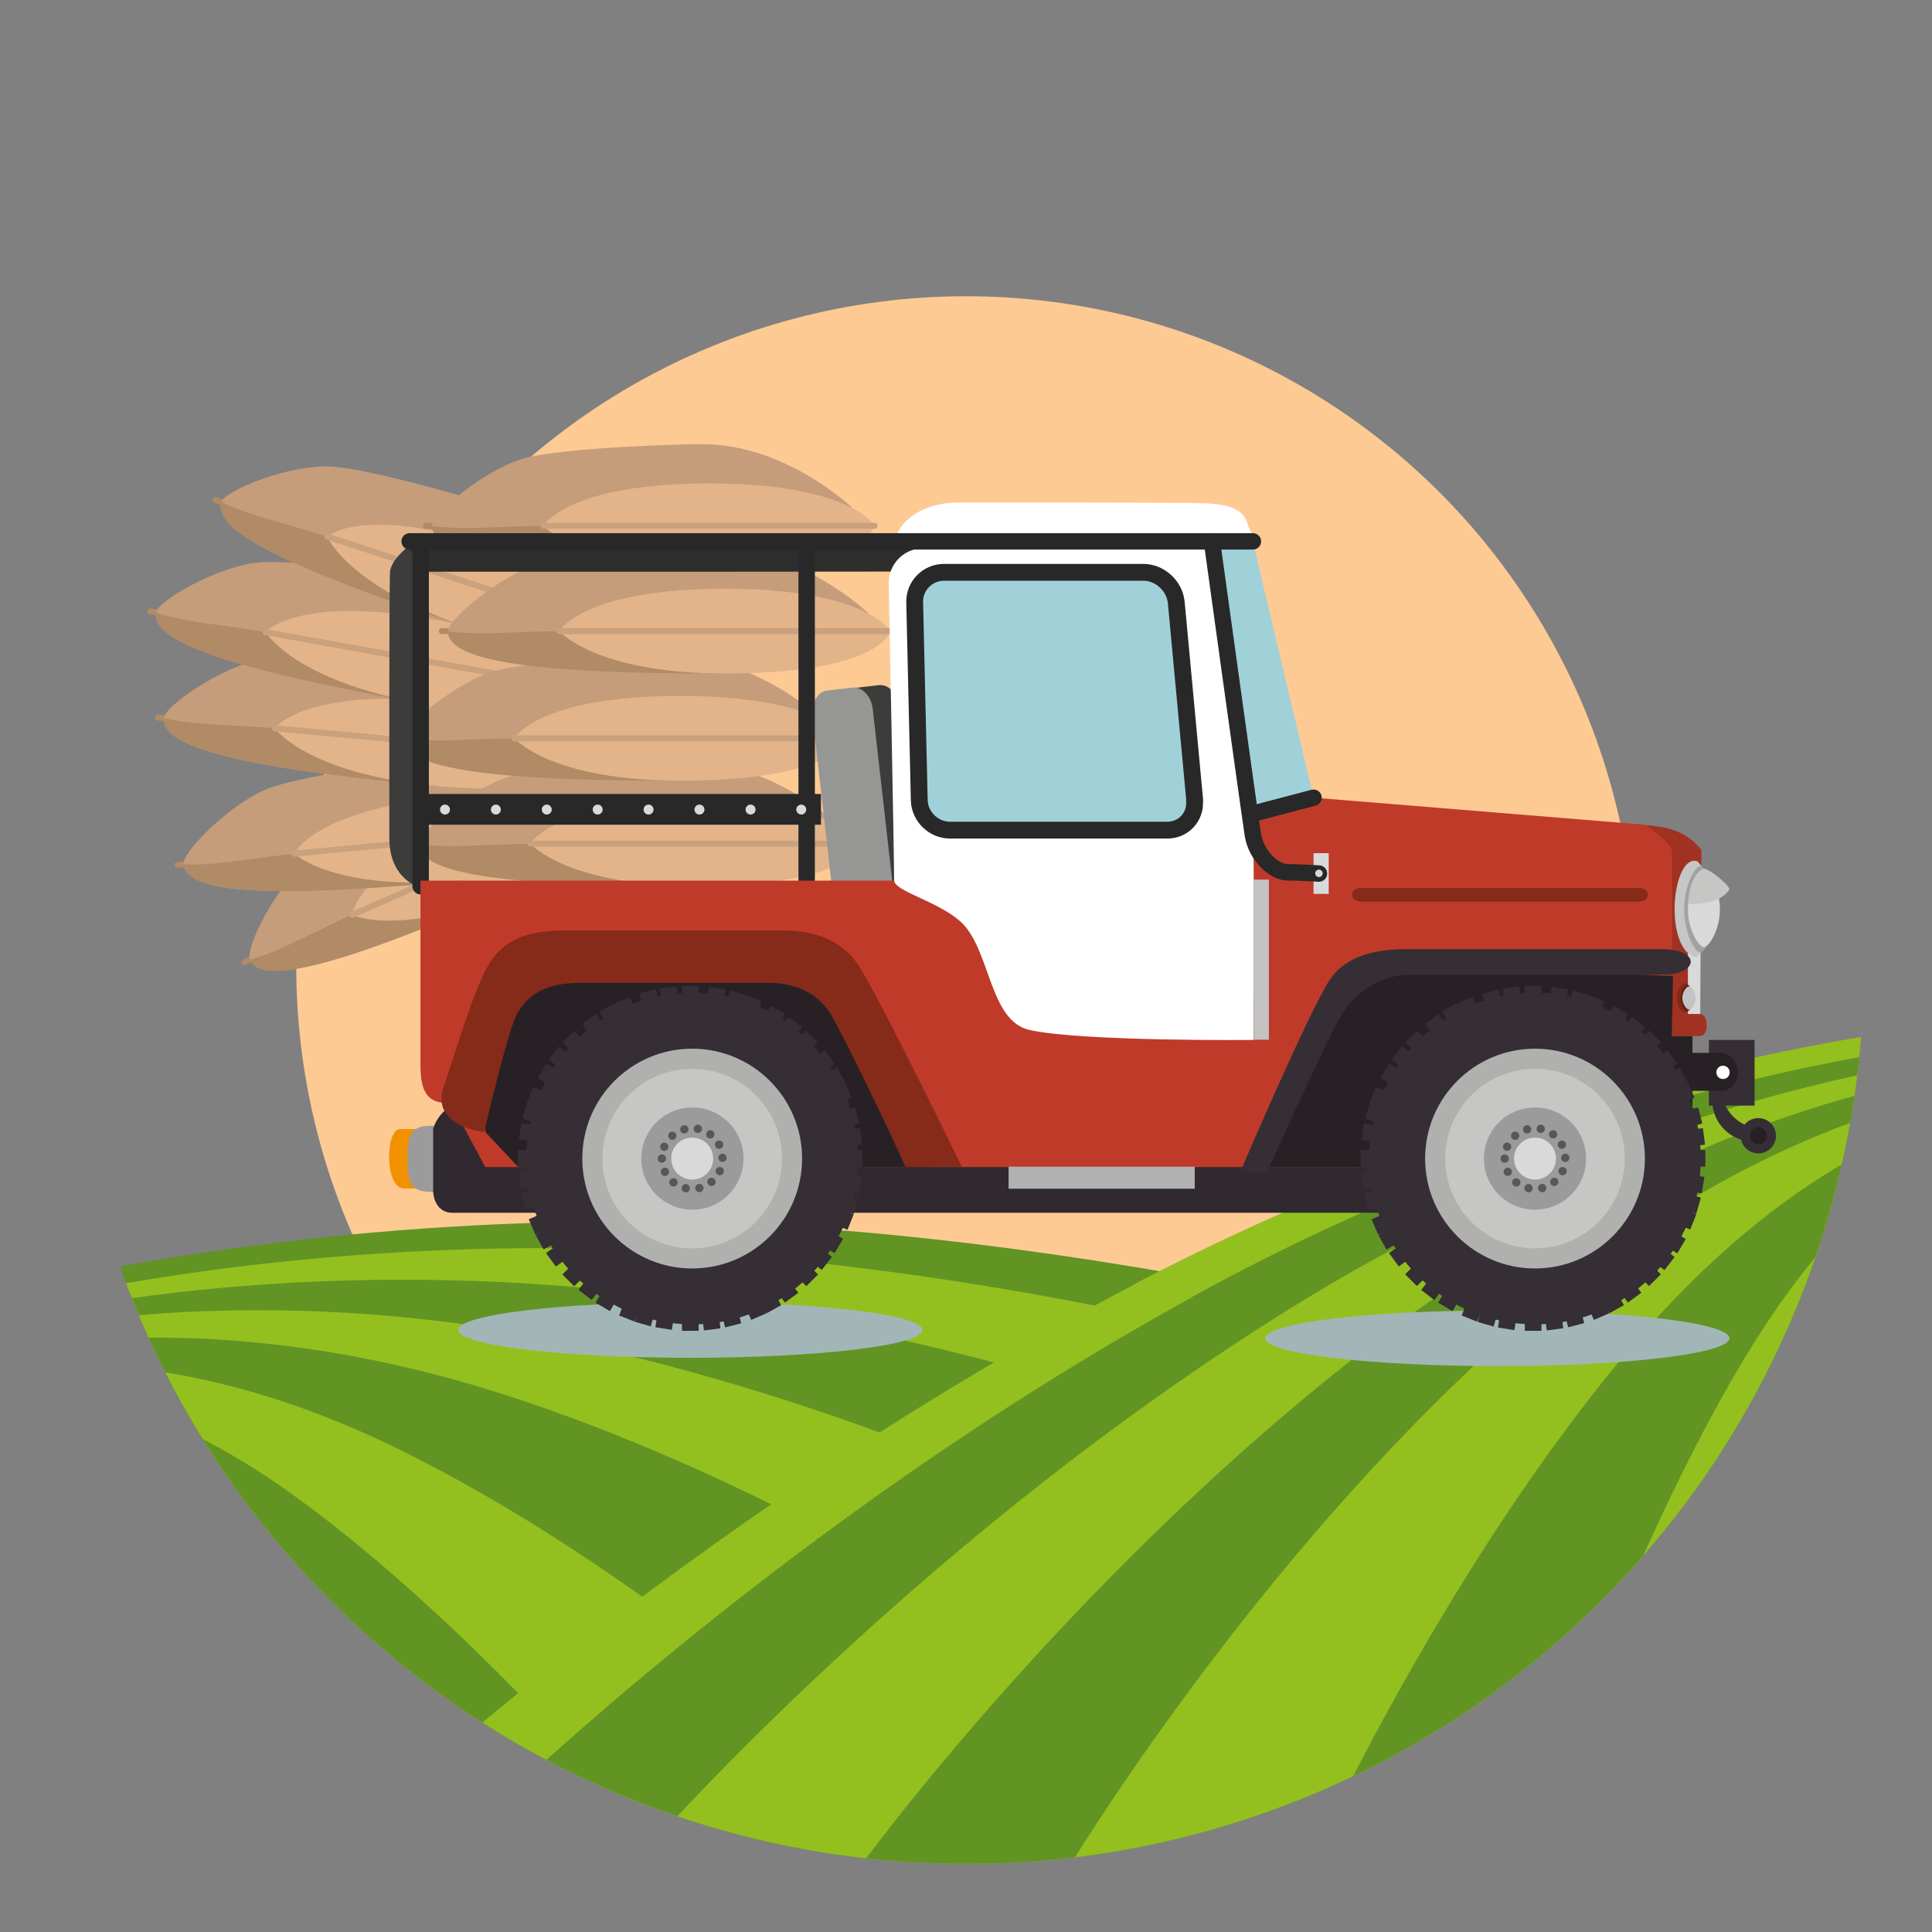 <?xml version="1.0" encoding="UTF-8"?><svg xmlns="http://www.w3.org/2000/svg" width="93" height="93" xmlns:xlink="http://www.w3.org/1999/xlink" viewBox="0 0 93 93"><rect x="0" y="0" width="93" height="93" fill="#808080" stroke="none"/><defs><style>.cls-1{fill:#862a19;}.cls-1,.cls-2,.cls-3,.cls-4,.cls-5,.cls-6,.cls-7,.cls-8,.cls-9,.cls-10,.cls-11,.cls-12,.cls-13,.cls-14,.cls-15,.cls-16,.cls-17,.cls-18,.cls-19,.cls-20,.cls-21,.cls-22,.cls-23,.cls-24,.cls-25,.cls-26,.cls-27,.cls-28,.cls-29,.cls-30,.cls-31{stroke-width:0px;}.cls-2{fill:#262025;}.cls-3{fill:#a13221;}.cls-4{fill:#621e0c;}.cls-5{fill:#f29100;}.cls-6{fill:#3c3c3b;}.cls-7{fill:#282828;}.cls-32{isolation:isolate;}.cls-8{fill:#c03a2a;}.cls-9{fill:#b1b1b1;}.cls-10{fill:#a0d1d8;}.cls-11{fill:#d9d9d9;}.cls-33{stroke-dasharray:0 0 0 .66;}.cls-33,.cls-12,.cls-34,.cls-35,.cls-36,.cls-37,.cls-38{fill:none;}.cls-33,.cls-34,.cls-35,.cls-36,.cls-37,.cls-38{stroke-linecap:round;stroke-linejoin:round;}.cls-33,.cls-37{stroke:#575756;stroke-width:.4px;}.cls-13{fill:#a2b6b7;mix-blend-mode:multiply;}.cls-14{fill:#c3c3c3;}.cls-34{stroke-width:.81px;}.cls-34,.cls-36{stroke:#282828;}.cls-35{stroke:#b18a66;}.cls-35,.cls-38{stroke-width:.29px;}.cls-15{fill:#feca94;}.cls-16{fill:#619423;}.cls-36{stroke-width:.79px;}.cls-17{fill:#9c9b9b;}.cls-39{clip-path:url(#clippath);}.cls-18{fill:#302930;}.cls-19{fill:#a2a2a2;}.cls-37{stroke-dasharray:0 0 0 .66;}.cls-20{fill:#c6c6c5;}.cls-21{fill:#c59d7a;}.cls-22{fill:#93c01f;}.cls-23{fill:#fff;}.cls-24{fill:#969695;}.cls-25{fill:#272126;}.cls-26{fill:#e3b48a;}.cls-27{fill:#b0b0af;}.cls-28{fill:#2d2d2b;}.cls-29{fill:#352e35;}.cls-38{stroke:#caa17d;}.cls-30{fill:#842919;}.cls-31{fill:#b18a66;}</style><clipPath id="clippath"><circle class="cls-12" cx="46.5" cy="46.5" r="43.22"/></clipPath></defs><g class="cls-32"><g id="Capa_1"><circle class="cls-15" cx="46.5" cy="46.5" r="32.24"/><g class="cls-39"><path class="cls-16" d="M40.68,59.25c-15.95-1.34-29.4.63-36.16,1.96.55,1.21.78,2.54.55,3.84.23.44.47.89.72,1.31,1.3,2.1,2.02,3.02,3.55,4.78,2.71,3.12,5.52,6.99,7.98,9.35,2.44,2.34,6.89,4.45,10.78,6.27,1.07.5,2.12,1.02,3.15,1.56l53.54-18.87c.14-.24.27-.49.41-.74-3.99-1.43-22.2-7.6-44.52-9.47Z"/><path class="cls-22" d="M38.27,60.69c-14.66-1.51-27.02.11-33.44,1.3.32.99.43,2.04.25,3.06.23.44.47.89.72,1.31,1.3,2.1,2.02,3.02,3.55,4.78,2.71,3.12,5.52,6.99,7.98,9.35,2.44,2.34,6.89,4.45,10.78,6.27,1.07.5,2.12,1.02,3.15,1.56l49.58-17.47s-18.86-7.73-42.56-10.17Z"/><path class="cls-16" d="M33.9,62.69c-12.57-1.91-23.13-.91-28.89,0,.17.78.2,1.57.06,2.36.23.44.47.89.72,1.31,1.3,2.1,2.02,3.02,3.55,4.78,2.71,3.12,5.52,6.99,7.98,9.35,2.44,2.34,6.89,4.45,10.78,6.27,1.07.5,2.12,1.02,3.15,1.56l40.56-14.29s-16.91-8.16-37.91-11.34Z"/><path class="cls-22" d="M28.85,64.93c-10.22-2.33-18.76-2.02-23.71-1.47.05.53.03,1.06-.06,1.59.23.44.47.89.72,1.31,1.3,2.1,2.02,3.02,3.55,4.78,2.71,3.12,5.52,6.99,7.98,9.35,2.44,2.34,6.89,4.45,10.78,6.27,1.07.5,2.12,1.02,3.15,1.56l30.16-10.63s-14.68-8.68-32.56-12.76Z"/><path class="cls-16" d="M24.26,67.13c-8.18-2.64-14.96-2.9-19.1-2.68-.01.2-.05.41-.08.61.23.44.47.89.72,1.31,1.3,2.1,2.02,3.02,3.55,4.78,2.71,3.12,5.52,6.99,7.98,9.35,2.44,2.34,6.89,4.45,10.78,6.27,1.07.5,2.12,1.02,3.15,1.56l20.62-7.27s-12.6-9.08-27.61-13.93Z"/><path class="cls-22" d="M5.8,66.37c1.3,2.1,2.02,3.02,3.55,4.78,2.71,3.12,5.52,6.99,7.98,9.35,2.44,2.34,6.89,4.45,10.78,6.27,1.07.5,2.12,1.02,3.15,1.56l9.7-3.42s-10.21-9.52-21.93-15.23c-5.68-2.77-10.39-3.67-13.56-3.92.11.2.22.41.34.61Z"/><path class="cls-16" d="M9.35,71.14c2.71,3.12,5.52,6.99,7.98,9.35,2.44,2.34,6.89,4.45,10.78,6.27,1,.47,1.98.95,2.94,1.45-1.01-1.21-8.52-10.09-16.64-16.03-2.96-2.17-5.51-3.44-7.54-4.19.75,1.1,1.43,1.92,2.49,3.15Z"/><path class="cls-22" d="M54.6,61.83c-14.02,7.34-25.53,16.16-32.45,21.98,1.91,1.05,4,2.04,5.95,2.95,1.93.9,3.78,1.86,5.56,2.91.21.03.41.06.63.09.5.08.99.21,1.47.37h15.91c1.12-.73,2.51-1.18,4.18-1.21.81-.01,1.59-.06,2.37-.13,2.39-.84,4.69-1.88,6.98-3.06,3.84-1.98,7.93-3.85,11.41-6.44,4.16-3.1,7.26-7.77,9.83-12.92,1.93-5.38,3.03-11.29,4.58-16.31.04-.13.09-.26.14-.39-6.04.89-20.53,3.75-36.55,12.14Z"/><path class="cls-16" d="M57.35,62.46c-14.28,7.86-25.78,17.46-31.91,23.03.9.43,1.79.86,2.66,1.26,1.93.9,3.78,1.86,5.56,2.91.21.03.41.06.63.09.5.08.99.21,1.47.37h15.91c1.12-.73,2.51-1.18,4.18-1.21.81-.01,1.59-.06,2.37-.13,2.39-.84,4.69-1.88,6.98-3.06,3.84-1.98,7.93-3.85,11.41-6.44,4.15-3.1,7.26-7.77,9.82-12.91,1.85-5.17,2.94-10.83,4.4-15.71-5.9.96-19.02,3.83-33.47,11.78Z"/><path class="cls-22" d="M62.13,62.97c-15.1,9.38-26.62,21.26-30.53,25.54.7.37,1.38.76,2.06,1.16.21.03.41.06.63.09.5.08.99.21,1.47.37h15.91c1.12-.73,2.51-1.18,4.18-1.21.81-.01,1.59-.06,2.37-.13,2.39-.84,4.69-1.88,6.98-3.06,3.84-1.98,7.93-3.85,11.41-6.44,4.15-3.1,7.26-7.77,9.83-12.92,1.74-4.87,2.81-10.17,4.15-14.85-5.41,1.06-16.4,3.96-28.44,11.44Z"/><path class="cls-16" d="M55.85,88.93c.81-.01,1.59-.06,2.37-.13,2.39-.84,4.69-1.88,6.98-3.06,3.84-1.98,7.93-3.85,11.41-6.44,4.15-3.09,7.25-7.75,9.81-12.89,1.63-4.56,2.68-9.49,3.9-13.94-4.72,1.19-13.31,4.12-22.66,11.01-15.51,11.42-26.47,26.65-26.47,26.65h10.49c1.12-.73,2.51-1.18,4.18-1.21Z"/><path class="cls-22" d="M55.85,88.93c.81-.01,1.59-.06,2.37-.13,2.39-.84,4.69-1.88,6.98-3.06,3.84-1.98,7.93-3.85,11.41-6.44,4.14-3.09,7.24-7.74,9.8-12.86,1.49-4.14,2.49-8.6,3.58-12.72-3.97,1.35-10.36,4.26-17.27,10.4-12.55,11.15-21.42,26.01-21.42,26.01h.38c1.12-.73,2.51-1.18,4.18-1.21Z"/><path class="cls-16" d="M65.19,85.74c3.84-1.98,7.93-3.85,11.41-6.44,4.15-3.09,7.25-7.75,9.81-12.89,1.26-3.52,2.17-7.26,3.08-10.83-2.87,1.55-6.8,4.34-11,9.3-6.06,7.16-10.93,15.88-13.54,20.98.08-.04.16-.08.24-.12Z"/><path class="cls-22" d="M86.41,66.42c.84-2.36,1.53-4.81,2.17-7.25-1.48,1.57-3.15,3.73-4.89,6.69-2.39,4.06-4.49,8.64-6.18,12.73,3.7-3.07,6.54-7.42,8.91-12.17Z"/><path class="cls-13" d="M60.91,64.42c0,.74,5,1.34,11.17,1.34s11.17-.6,11.17-1.34-5-1.34-11.17-1.34-11.17.6-11.17,1.34Z"/><ellipse class="cls-13" cx="33.23" cy="64.02" rx="11.17" ry="1.34"/><line class="cls-35" x1="11.77" y1="46.31" x2="26.37" y2="39.91"/><path class="cls-21" d="M30.23,37.3s-.72,3.46-5.67,5.63c-8.98,3.93-12.03,4.4-12.53,3.26-.24-.54,1.27-3.59,2.82-4.8,1.54-1.21,6.42-3.53,7.51-4.01,3.71-1.63,7.87-.08,7.87-.08Z"/><path class="cls-31" d="M24.56,42.93c-8.98,3.93-12.03,4.4-12.53,3.26,1.44-.37,3-1.32,5.17-2.27,2.17-.95,12.31-3.16,7.36-.99Z"/><path class="cls-26" d="M31.55,37.64s.44,2.04-6.48,5.07c-5.72,2.51-8.12,1.33-8.12,1.33,0,0,.22-2.33,6.48-5.07,6.21-2.72,8.12-1.33,8.12-1.33Z"/><line class="cls-38" x1="16.95" y1="44.04" x2="31.55" y2="37.64"/><line class="cls-35" x1="8.54" y1="41.63" x2="24.41" y2="40.12"/><path class="cls-21" d="M28.9,38.86s-1.77,3.06-7.15,3.57c-9.76.92-12.8.4-12.92-.83-.06-.59,2.33-3.01,4.18-3.68,1.85-.67,7.2-1.34,8.39-1.45,4.04-.38,7.5,2.39,7.5,2.39Z"/><path class="cls-31" d="M21.75,42.43c-9.76.92-12.8.4-12.92-.83,1.48.1,3.27-.31,5.62-.53s12.68.85,7.3,1.36Z"/><path class="cls-26" d="M30.04,39.59s-.22,2.07-7.74,2.78c-6.22.59-8.13-1.28-8.13-1.28,0,0,.93-2.14,7.74-2.78,6.75-.64,8.13,1.28,8.13,1.28Z"/><line class="cls-38" x1="14.17" y1="41.09" x2="30.04" y2="39.59"/><line class="cls-35" x1="7.6" y1="34.54" x2="23.47" y2="36.01"/><path class="cls-21" d="M28.12,35.6s-2.3,2.68-7.69,2.18c-9.76-.91-12.66-1.98-12.54-3.22.05-.59,2.85-2.52,4.79-2.84,1.94-.32,7.33.02,8.51.13,4.04.37,6.93,3.74,6.93,3.74Z"/><path class="cls-31" d="M20.43,37.78c-9.76-.91-12.66-1.98-12.54-3.22,1.44.37,3.27.3,5.62.52,2.36.22,12.3,3.19,6.92,2.69Z"/><path class="cls-26" d="M29.1,36.53s-.6,2-8.12,1.3c-6.22-.58-7.75-2.77-7.75-2.77,0,0,1.31-1.93,8.12-1.3,6.75.63,7.75,2.77,7.75,2.77Z"/><line class="cls-38" x1="13.23" y1="35.06" x2="29.1" y2="36.53"/><line class="cls-35" x1="7.23" y1="29.43" x2="22.92" y2="32.26"/><path class="cls-21" d="M27.58,32.25s-2.53,2.47-7.85,1.51c-9.64-1.74-12.44-3.06-12.22-4.28.11-.58,3.06-2.27,5.01-2.41,1.96-.15,7.3.65,8.47.86,3.99.72,6.58,4.32,6.58,4.32Z"/><path class="cls-31" d="M19.73,33.76c-9.64-1.74-12.44-3.06-12.22-4.28,1.4.49,3.23.58,5.56,1,2.33.42,11.98,4.24,6.66,3.28Z"/><path class="cls-26" d="M28.48,33.26s-.77,1.94-8.21.6c-6.15-1.11-7.48-3.43-7.48-3.43,0,0,1.47-1.81,8.21-.6,6.67,1.2,7.48,3.42,7.48,3.42Z"/><line class="cls-38" x1="12.79" y1="30.43" x2="28.48" y2="33.26"/><line class="cls-35" x1="10.38" y1="24.07" x2="25.52" y2="29.03"/><path class="cls-21" d="M30.15,29.66s-2.84,2.1-7.98.42c-9.31-3.05-11.9-4.74-11.51-5.92.18-.56,3.34-1.83,5.3-1.7,1.96.12,7.14,1.65,8.27,2.02,3.85,1.26,5.92,5.18,5.92,5.18Z"/><path class="cls-31" d="M22.17,30.08c-9.31-3.05-11.9-4.74-11.51-5.92,1.32.68,3.12,1.02,5.37,1.76,2.25.74,11.29,5.84,6.15,4.16Z"/><path class="cls-26" d="M30.9,30.79s-1.03,1.81-8.21-.54c-5.93-1.94-6.94-4.42-6.94-4.42,0,0,1.71-1.59,8.21.54,6.44,2.11,6.94,4.42,6.94,4.42Z"/><line class="cls-38" x1="15.75" y1="25.83" x2="30.9" y2="30.79"/><line class="cls-35" x1="19.87" y1="40.61" x2="35.81" y2="40.61"/><path class="cls-21" d="M40.4,39.77s-2.05,2.88-7.45,2.88c-9.8,0-12.78-.8-12.78-2.04,0-.59,2.6-2.77,4.51-3.27,1.9-.49,7.3-.66,8.49-.66,4.06,0,7.24,3.08,7.24,3.08Z"/><path class="cls-31" d="M32.95,42.66c-9.8,0-12.78-.8-12.78-2.04,1.46.24,3.28,0,5.65,0s12.55,2.04,7.14,2.04Z"/><path class="cls-26" d="M41.47,40.61s-.42,2.04-7.97,2.04c-6.24,0-7.97-2.04-7.97-2.04,0,0,1.13-2.04,7.97-2.04s7.97,2.04,7.97,2.04Z"/><line class="cls-38" x1="25.53" y1="40.61" x2="41.47" y2="40.61"/><line class="cls-35" x1="19.11" y1="35.54" x2="35.05" y2="35.54"/><path class="cls-21" d="M39.64,34.7s-2.05,2.88-7.45,2.88c-9.8,0-12.78-.8-12.78-2.04,0-.59,2.6-2.77,4.51-3.27,1.9-.49,7.3-.66,8.49-.66,4.05,0,7.24,3.08,7.24,3.08Z"/><path class="cls-31" d="M32.18,37.58c-9.8,0-12.78-.8-12.78-2.04,1.46.24,3.28,0,5.65,0s12.55,2.04,7.14,2.04Z"/><path class="cls-26" d="M40.7,35.54s-.42,2.04-7.97,2.04c-6.24,0-7.97-2.04-7.97-2.04,0,0,1.13-2.04,7.97-2.04s7.97,2.04,7.97,2.04Z"/><line class="cls-38" x1="24.76" y1="35.54" x2="40.7" y2="35.54"/><line class="cls-35" x1="21.27" y1="30.38" x2="37.21" y2="30.38"/><path class="cls-21" d="M41.8,29.54s-2.05,2.88-7.45,2.88c-9.8,0-12.78-.8-12.78-2.04,0-.59,2.6-2.77,4.51-3.27,1.9-.49,7.3-.66,8.49-.66,4.06,0,7.24,3.08,7.24,3.08Z"/><path class="cls-31" d="M34.34,32.42c-9.8,0-12.78-.8-12.78-2.04,1.46.24,3.28,0,5.65,0s12.55,2.04,7.14,2.04Z"/><path class="cls-26" d="M42.86,30.38s-.42,2.04-7.97,2.04c-6.24,0-7.97-2.04-7.97-2.04,0,0,1.13-2.04,7.97-2.04s7.97,2.04,7.97,2.04Z"/><line class="cls-38" x1="26.92" y1="30.38" x2="42.86" y2="30.38"/><line class="cls-35" x1="20.5" y1="25.31" x2="36.44" y2="25.31"/><path class="cls-21" d="M41.03,24.47s-2.05,2.88-7.45,2.88c-9.8,0-12.78-.8-12.78-2.04,0-.59,2.6-2.77,4.51-3.27,1.9-.49,7.3-.66,8.49-.66,4.06,0,7.24,3.08,7.24,3.08Z"/><path class="cls-31" d="M33.58,27.35c-9.8,0-12.78-.8-12.78-2.04,1.46.24,3.28,0,5.65,0s12.55,2.04,7.14,2.04Z"/><path class="cls-26" d="M42.1,25.31s-.42,2.04-7.97,2.04c-6.24,0-7.97-2.04-7.97-2.04,0,0,1.13-2.04,7.97-2.04s7.97,2.04,7.97,2.04Z"/><line class="cls-38" x1="26.16" y1="25.31" x2="42.1" y2="25.31"/><rect class="cls-7" x="19.72" y="38.22" width="19.8" height="1.48"/><path class="cls-5" d="M20.57,57.21h-1.13c-.93,0-.9-2.86-.18-2.86h1.3v2.86Z"/><path class="cls-17" d="M25.16,55.78c0,.88,0,1.59-1.07,1.59h-3.4c-1.06,0-1.07-.71-1.07-1.59h0c0-.88,0-1.59,1.07-1.59h3.4c1.06,0,1.07.71,1.07,1.59h0Z"/><path class="cls-6" d="M44.65,46.08c.07.62-.25,1.16-.71,1.22l-1.22.14c-.46.05-.9-.41-.97-1.02l-1.37-12.08c-.07-.62.25-1.16.71-1.22l1.22-.14c.46-.05.9.41.97,1.02l1.37,12.08Z"/><path class="cls-24" d="M43.38,46.21c.07.62-.25,1.16-.71,1.22l-1.22.14c-.46.05-.9-.41-.97-1.03l-1.37-12.08c-.07-.62.25-1.16.71-1.22l1.22-.14c.46-.05.9.41.97,1.02l1.37,12.08Z"/><path class="cls-6" d="M20.25,25.92c-.26.09-1.46.93-1.48,1.65-.04,1.42-.03,10.71-.03,12.76s1.5,2.39,1.5,2.39v-16.8Z"/><path class="cls-28" d="M49.51,26.39c-.16.2-1.76,1.1-3.14,1.11-2.7.03-26.13.02-26.13.02l-.51-1.13h29.78Z"/><line class="cls-36" x1="38.83" y1="42.66" x2="38.83" y2="26.06"/><line class="cls-36" x1="20.25" y1="42.66" x2="20.25" y2="26.06"/><path class="cls-3" d="M81.83,49.83l.07-8.92c-.69-.86-1.6-1.2-3.22-1.2-1.04,0-.62,10.12-.62,10.12h3.77Z"/><path class="cls-18" d="M72.56,51.83l-49.82,1.17c-1.56,0-1.89,1.34-1.89,1.34v3.02s.02,1.02.94,1.02h47.88l2.88-6.56Z"/><path class="cls-8" d="M77.47,56.18H23.36l-1.65-3.07c-.95,0-1.47-.29-1.47-1.81v-8.91h24.45l-.13-16.47h15.5l2.84,12.45,16.28,1.33s1.25.82,1.3,1.3v4.73s-2.37,10.45-3.01,10.45Z"/><path class="cls-23" d="M60.3,39.17c.09.94.04,10.89.04,10.89,0,0-8.27.08-10.78-.48-1.98-.44-1.87-3.96-3.36-5.25-1.13-.98-3.16-1.43-3.16-1.96,0-1.22-.26-14.27-.26-14.27-.02-.94.73-1.71,1.67-1.71h13.88l1.97,12.78Z"/><path class="cls-29" d="M85.49,54.67c0,.47-.38.85-.85.85s-.85-.38-.85-.85.38-.85.85-.85.85.38.85.85Z"/><path class="cls-29" d="M84.83,54.33c-1.09,0-1.98-.89-1.98-1.98,0-.28-.43.07-.43.62,0,1.09.89,1.98,1.98,1.98.81,0,.97-.62.43-.62Z"/><path class="cls-2" d="M85.05,54.67c0,.23-.18.41-.41.41s-.41-.18-.41-.41.18-.41.41-.41.41.18.41.41Z"/><rect class="cls-29" x="82.26" y="50.06" width="2.2" height="3.16"/><polygon class="cls-11" points="81.25 45.08 81.25 49.33 81.84 49.33 81.87 45.08 81.25 45.08"/><rect class="cls-25" x="78.77" y="49.87" width="2.7" height="3.93"/><path class="cls-25" d="M82.79,50.68h-4.02v1.83h4.02c1.23,0,1.09-1.83,0-1.83Z"/><path class="cls-23" d="M60.34,25.92c-.13-.3-.25-.58-.33-.82-.25-.69-1.11-.86-2.23-.88-2.21-.04-9.43-.03-11.62-.03s-3.05,1.33-3,1.73h17.18Z"/><polygon class="cls-25" points="67.25 46.42 80.53 46.98 80.38 56.16 60.85 56.18 64.22 47.99 67.25 46.42"/><path class="cls-29" d="M79.99,45.69h-12.33c-1.87,0-3.05.55-3.66,1.49-1.07,1.67-4.31,9.26-4.31,9.26h1.29c1.04-2.3,2.94-6.46,3.56-7.54.51-.88,1.73-1.98,3.33-1.98h12.2c1.67,0,1.87-1.23-.09-1.23Z"/><polygon class="cls-25" points="40.01 46.42 25.62 46.42 23.36 48.59 23.36 54.49 24.95 56.18 44.89 56.18 40.01 46.42"/><path class="cls-1" d="M24.83,48.94c-.4.78-1.53,5.55-1.53,5.55,0,0-2.63-.24-1.93-2.23.48-1.36,1.37-4.44,2.09-5.72.71-1.25,1.8-1.75,3.76-1.75h10.52c1.87,0,2.99.76,3.6,1.7,1.07,1.67,4.96,9.68,4.96,9.68h-2.71c-1.04-2.3-2.94-6.21-3.56-7.28-.51-.88-1.47-1.58-3.06-1.58h-8.95c-1.67,0-2.6.46-3.2,1.63Z"/><path class="cls-29" d="M65.91,55.77c0,4.41,3.57,7.98,7.98,7.98s7.98-3.57,7.98-7.98-3.57-7.98-7.98-7.98-7.98,3.58-7.98,7.98Z"/><path class="cls-27" d="M68.6,55.77c0,2.92,2.37,5.29,5.29,5.29s5.29-2.37,5.29-5.29-2.37-5.29-5.29-5.29-5.29,2.37-5.29,5.29Z"/><path class="cls-20" d="M69.57,55.77c0,2.39,1.93,4.32,4.32,4.32s4.32-1.93,4.32-4.32-1.93-4.32-4.32-4.32-4.32,1.93-4.32,4.32Z"/><path class="cls-17" d="M71.43,55.77c0,1.36,1.1,2.46,2.46,2.46s2.46-1.1,2.46-2.46-1.1-2.46-2.46-2.46-2.46,1.1-2.46,2.46Z"/><path class="cls-11" d="M72.88,55.77c0,.56.45,1.01,1.01,1.01s1.01-.45,1.01-1.01-.45-1.01-1.01-1.01-1.01.45-1.01,1.01Z"/><rect class="cls-29" x="73.4" y="47.46" width=".8" height=".95"/><rect class="cls-29" x="73.4" y="63.11" width=".8" height=".95"/><rect class="cls-29" x="81.14" y="55.36" width=".95" height=".8"/><rect class="cls-29" x="65.5" y="55.36" width=".95" height=".8"/><rect class="cls-29" x="78.85" y="49.83" width=".95" height=".8" transform="translate(-12.28 70.8) rotate(-45)"/><rect class="cls-29" x="67.79" y="60.89" width=".95" height=".8" transform="translate(-23.35 66.22) rotate(-45)"/><rect class="cls-29" x="78.93" y="60.82" width=".8" height=".95" transform="translate(-20.11 74.04) rotate(-45)"/><rect class="cls-29" x="67.87" y="49.76" width=".8" height=".95" transform="translate(-15.53 62.97) rotate(-44.99)"/><rect class="cls-29" x="76.2" y="48.09" width=".95" height=".8" transform="translate(3.32 101.87) rotate(-68.35)"/><rect class="cls-29" x="70.44" y="62.63" width=".95" height=".8" transform="translate(-13.84 105.69) rotate(-68.35)"/><rect class="cls-29" x="80.67" y="58.17" width=".8" height=".95" transform="translate(-3.31 112.41) rotate(-68.39)"/><rect class="cls-29" x="66.13" y="52.4" width=".8" height=".95" transform="translate(-7.16 95.22) rotate(-68.36)"/><rect class="cls-29" x="80.5" y="52.26" width=".95" height=".8" transform="translate(-14.24 36.41) rotate(-23.35)"/><rect class="cls-29" x="66.14" y="58.47" width=".95" height=".8" transform="translate(-17.89 31.27) rotate(-23.38)"/><rect class="cls-29" x="76.5" y="62.47" width=".8" height=".95" transform="translate(-18.66 35.68) rotate(-23.38)"/><rect class="cls-29" x="70.3" y="48.11" width=".8" height=".95" transform="translate(-13.46 31.98) rotate(-23.34)"/><rect class="cls-29" x="74.54" y="47.64" width=".95" height=".8" transform="translate(15.89 114.66) rotate(-81.05)"/><rect class="cls-29" x="72.1" y="63.09" width=".95" height=".8" transform="translate(-1.43 125.31) rotate(-81.05)"/><rect class="cls-29" x="81.12" y="56.5" width=".8" height=".95" transform="translate(12.56 128.65) rotate(-81.06)"/><rect class="cls-29" x="65.67" y="54.07" width=".8" height=".95" transform="translate(1.9 111.32) rotate(-81.04)"/><rect class="cls-29" x="79.64" y="50.76" width=".95" height=".8" transform="translate(-14.76 56.96) rotate(-36.06)"/><rect class="cls-29" x="67" y="59.97" width=".95" height=".8" transform="translate(-22.6 51.26) rotate(-36.05)"/><rect class="cls-29" x="78" y="61.61" width=".8" height=".95" transform="translate(-21.52 58.04) rotate(-36.06)"/><rect class="cls-29" x="68.8" y="48.96" width=".8" height=".95" transform="translate(-15.84 50.16) rotate(-36.03)"/><rect class="cls-29" x="77.3" y="48.63" width=".95" height=".8" transform="translate(-4 91.04) rotate(-59.42)"/><rect class="cls-29" x="69.34" y="62.1" width=".95" height=".8" transform="translate(-19.51 90.81) rotate(-59.42)"/><rect class="cls-29" x="80.13" y="59.27" width=".8" height=".95" transform="translate(-11.87 98.68) rotate(-59.42)"/><rect class="cls-29" x="66.67" y="51.31" width=".8" height=".95" transform="translate(-11.64 83.15) rotate(-59.4)"/><rect class="cls-29" x="80.9" y="53.42" width=".95" height=".8" transform="translate(-10.82 21.92) rotate(-14.4)"/><rect class="cls-29" x="65.75" y="57.31" width=".95" height=".8" transform="translate(-12.29 18.31) rotate(-14.42)"/><rect class="cls-29" x="75.35" y="62.86" width=".8" height=".95" transform="translate(-13.39 20.87) rotate(-14.43)"/><rect class="cls-29" x="71.45" y="47.71" width=".8" height=".95" transform="translate(-9.74 19.42) rotate(-14.42)"/><rect class="cls-29" x="75.48" y="47.85" width=".95" height=".8" transform="translate(8.65 107.97) rotate(-74.01)"/><rect class="cls-29" x="71.16" y="62.88" width=".95" height=".8" transform="translate(-8.92 114.72) rotate(-74.01)"/><rect class="cls-29" x="80.92" y="57.44" width=".8" height=".95" transform="translate(3.22 120.11) rotate(-74)"/><rect class="cls-29" x="65.88" y="53.13" width=".8" height=".95" transform="translate(-3.51 102.55) rotate(-74.01)"/><rect class="cls-29" x="80.16" y="51.57" width=".95" height=".8" transform="translate(-15.08 45.56) rotate(-28.97)"/><rect class="cls-29" x="66.48" y="59.16" width=".95" height=".8" transform="translate(-20.48 39.95) rotate(-29.01)"/><rect class="cls-29" x="77.19" y="62.13" width=".8" height=".95" transform="translate(-20.63 45.5) rotate(-29.02)"/><rect class="cls-29" x="69.61" y="48.44" width=".8" height=".95" transform="translate(-14.94 40.05) rotate(-28.99)"/><rect class="cls-29" x="78.1" y="49.17" width=".95" height=".8" transform="translate(-8.66 81.53) rotate(-52.37)"/><rect class="cls-29" x="68.54" y="61.56" width=".95" height=".8" transform="translate(-22.19 78.79) rotate(-52.37)"/><rect class="cls-29" x="79.59" y="60.06" width=".8" height=".95" transform="translate(-16.8 86.89) rotate(-52.35)"/><rect class="cls-29" x="67.21" y="50.51" width=".8" height=".95" transform="translate(-14.05 73.38) rotate(-52.36)"/><rect class="cls-29" x="81.08" y="54.36" width=".95" height=".8" transform="translate(-6.33 10.87) rotate(-7.34)"/><rect class="cls-29" x="65.56" y="56.37" width=".95" height=".8" transform="translate(-6.73 8.93) rotate(-7.36)"/><rect class="cls-29" x="74.4" y="63.04" width=".8" height=".95" transform="translate(-7.51 10.08) rotate(-7.34)"/><rect class="cls-29" x="72.4" y="47.53" width=".8" height=".95" transform="translate(-5.56 9.74) rotate(-7.37)"/><path class="cls-37" d="M72.43,55.77c0,.81.66,1.46,1.46,1.46s1.46-.65,1.46-1.46-.66-1.46-1.46-1.46-1.46.66-1.46,1.46Z"/><path class="cls-29" d="M25.34,55.77c0,4.41,3.57,7.98,7.98,7.98s7.98-3.57,7.98-7.98-3.57-7.98-7.98-7.98-7.98,3.58-7.98,7.98Z"/><path class="cls-27" d="M28.03,55.77c0,2.92,2.37,5.29,5.29,5.29s5.29-2.37,5.29-5.29-2.37-5.29-5.29-5.29-5.29,2.37-5.29,5.29Z"/><path class="cls-20" d="M29,55.77c0,2.39,1.93,4.32,4.32,4.32s4.32-1.93,4.32-4.32-1.93-4.32-4.32-4.32-4.32,1.93-4.32,4.32Z"/><path class="cls-17" d="M30.87,55.77c0,1.36,1.1,2.46,2.46,2.46s2.46-1.1,2.46-2.46-1.1-2.46-2.46-2.46-2.46,1.1-2.46,2.46Z"/><path class="cls-11" d="M32.31,55.77c0,.56.45,1.01,1.01,1.01s1.01-.45,1.01-1.01-.45-1.01-1.01-1.01-1.01.45-1.01,1.01Z"/><rect class="cls-29" x="32.83" y="47.46" width=".8" height=".95"/><rect class="cls-29" x="32.83" y="63.11" width=".8" height=".95"/><rect class="cls-29" x="40.57" y="55.36" width=".95" height=".8"/><rect class="cls-29" x="24.93" y="55.36" width=".95" height=".8"/><rect class="cls-29" x="38.28" y="49.83" width=".95" height=".8" transform="translate(-24.17 42.12) rotate(-45)"/><rect class="cls-29" x="27.22" y="60.89" width=".95" height=".8" transform="translate(-35.23 37.54) rotate(-45)"/><rect class="cls-29" x="38.36" y="60.82" width=".8" height=".95" transform="translate(-31.99 45.36) rotate(-45)"/><rect class="cls-29" x="27.3" y="49.76" width=".8" height=".95" transform="translate(-27.41 34.3) rotate(-45)"/><rect class="cls-29" x="35.64" y="48.09" width=".95" height=".8" transform="translate(-22.28 64.17) rotate(-68.35)"/><rect class="cls-29" x="29.87" y="62.63" width=".95" height=".8" transform="translate(-39.43 67.99) rotate(-68.36)"/><rect class="cls-29" x="40.1" y="58.17" width=".8" height=".95" transform="translate(-28.94 74.68) rotate(-68.37)"/><rect class="cls-29" x="25.56" y="52.4" width=".8" height=".95" transform="translate(-32.76 57.52) rotate(-68.37)"/><rect class="cls-29" x="39.93" y="52.26" width=".95" height=".8" transform="translate(-17.57 20.35) rotate(-23.37)"/><rect class="cls-29" x="25.57" y="58.47" width=".95" height=".8" transform="translate(-21.22 15.17) rotate(-23.38)"/><rect class="cls-29" x="35.93" y="62.47" width=".8" height=".95" transform="translate(-21.98 19.57) rotate(-23.37)"/><rect class="cls-29" x="29.73" y="48.11" width=".8" height=".95" transform="translate(-16.78 15.91) rotate(-23.34)"/><rect class="cls-29" x="33.97" y="47.64" width=".95" height=".8" transform="translate(-18.36 74.59) rotate(-81.05)"/><rect class="cls-29" x="31.54" y="63.09" width=".95" height=".8" transform="translate(-35.68 85.23) rotate(-81.05)"/><rect class="cls-29" x="40.56" y="56.5" width=".8" height=".95" transform="translate(-21.7 88.57) rotate(-81.05)"/><rect class="cls-29" x="25.11" y="54.07" width=".8" height=".95" transform="translate(-32.34 71.26) rotate(-81.06)"/><rect class="cls-29" x="39.08" y="50.76" width=".95" height=".8" transform="translate(-22.54 33.08) rotate(-36.06)"/><rect class="cls-29" x="26.43" y="59.97" width=".95" height=".8" transform="translate(-30.38 27.4) rotate(-36.06)"/><rect class="cls-29" x="37.43" y="61.61" width=".8" height=".95" transform="translate(-29.3 34.16) rotate(-36.06)"/><rect class="cls-29" x="28.23" y="48.96" width=".8" height=".95" transform="translate(-23.61 26.3) rotate(-36.04)"/><rect class="cls-29" x="36.73" y="48.63" width=".95" height=".8" transform="translate(-23.93 56.12) rotate(-59.42)"/><rect class="cls-29" x="28.77" y="62.1" width=".95" height=".8" transform="translate(-39.43 55.87) rotate(-59.41)"/><rect class="cls-29" x="39.57" y="59.27" width=".8" height=".95" transform="translate(-31.8 63.75) rotate(-59.42)"/><rect class="cls-29" x="26.1" y="51.31" width=".8" height=".95" transform="translate(-31.56 48.23) rotate(-59.4)"/><rect class="cls-29" x="40.33" y="53.42" width=".95" height=".8" transform="translate(-12.11 11.85) rotate(-14.41)"/><rect class="cls-29" x="25.18" y="57.31" width=".95" height=".8" transform="translate(-13.56 8.21) rotate(-14.42)"/><rect class="cls-29" x="34.78" y="62.86" width=".8" height=".95" transform="translate(-14.67 10.76) rotate(-14.42)"/><rect class="cls-29" x="30.89" y="47.71" width=".8" height=".95" transform="translate(-11.02 9.31) rotate(-14.43)"/><rect class="cls-29" x="34.91" y="47.85" width=".95" height=".8" transform="translate(-20.74 68.97) rotate(-74.01)"/><rect class="cls-29" x="30.6" y="62.88" width=".95" height=".8" transform="translate(-38.32 75.72) rotate(-74.01)"/><rect class="cls-29" x="40.35" y="57.44" width=".8" height=".95" transform="translate(-26.15 81.14) rotate(-74.01)"/><rect class="cls-29" x="25.31" y="53.13" width=".8" height=".95" transform="translate(-32.9 63.54) rotate(-74)"/><rect class="cls-29" x="39.59" y="51.57" width=".95" height=".8" transform="translate(-20.16 25.92) rotate(-28.98)"/><rect class="cls-29" x="25.91" y="59.16" width=".95" height=".8" transform="translate(-25.57 20.27) rotate(-29.01)"/><rect class="cls-29" x="36.62" y="62.13" width=".8" height=".95" transform="translate(-25.72 25.82) rotate(-29.02)"/><rect class="cls-29" x="29.04" y="48.44" width=".8" height=".95" transform="translate(-20.02 20.4) rotate(-28.99)"/><rect class="cls-29" x="37.53" y="49.17" width=".95" height=".8" transform="translate(-24.46 49.41) rotate(-52.37)"/><rect class="cls-29" x="27.98" y="61.56" width=".95" height=".8" transform="translate(-37.99 46.66) rotate(-52.37)"/><rect class="cls-29" x="39.03" y="60.06" width=".8" height=".95" transform="translate(-32.59 54.78) rotate(-52.36)"/><rect class="cls-29" x="26.64" y="50.51" width=".8" height=".95" transform="translate(-29.85 41.27) rotate(-52.37)"/><rect class="cls-29" x="40.51" y="54.36" width=".95" height=".8" transform="translate(-6.66 5.69) rotate(-7.34)"/><rect class="cls-29" x="25" y="56.37" width=".95" height=".8" transform="translate(-7.06 3.73) rotate(-7.36)"/><rect class="cls-29" x="33.83" y="63.04" width=".8" height=".95" transform="translate(-7.84 4.9) rotate(-7.34)"/><rect class="cls-29" x="31.83" y="47.53" width=".8" height=".95" transform="translate(-5.89 4.53) rotate(-7.37)"/><path class="cls-33" d="M31.86,55.77c0,.81.66,1.46,1.46,1.46s1.46-.65,1.46-1.46-.66-1.46-1.46-1.46-1.46.66-1.46,1.46Z"/><path class="cls-20" d="M81.91,41.69l-.07,4.15-.13.22c-.68,0-1.1-1.04-1.1-2.31s.45-2.51,1.1-2.29l.2.23Z"/><path class="cls-19" d="M82.61,43.77c0,1.15-.53,2.08-.77,2.08s-.77-.93-.77-2.08.53-2.08.77-2.08.77.93.77,2.08Z"/><path class="cls-11" d="M82.79,43.77c0,1.01-.53,1.82-.77,1.82s-.77-.82-.77-1.82.53-1.82.77-1.82.77.82.77,1.82Z"/><path class="cls-20" d="M81.27,43.5c0-1.08.52-1.68.76-1.68s1.16.73,1.22.98c-.46.81-1.99.71-1.99.71Z"/><path class="cls-30" d="M81.25,47.4l-.03,1.28-.05.07c-.28,0-.45-.32-.45-.71s.19-.77.45-.71l.08.07Z"/><path class="cls-4" d="M81.54,48.04c0,.35-.22.64-.32.64s-.32-.29-.32-.64.22-.64.32-.64.32.29.32.64Z"/><path class="cls-14" d="M81.62,48.04c0,.31-.22.56-.32.56s-.32-.25-.32-.56.22-.56.32-.56.32.25.32.56Z"/><path class="cls-3" d="M81.83,48.81h-1.34v1.06h1.34c.45,0,.42-1.06,0-1.06Z"/><path class="cls-23" d="M83.26,51.62c0,.18-.14.32-.32.32s-.32-.14-.32-.32.14-.32.32-.32.32.14.32.32Z"/><path class="cls-1" d="M65.08,43.07c0-.18.19-.33.43-.33h13.38c.24,0,.43.15.43.33h0c0,.18-.19.33-.43.33h-13.38c-.24,0-.43-.15-.43-.33h0Z"/><path class="cls-10" d="M57.5,38.52c.07.79-.52,1.44-1.31,1.44h-10.46c-.79,0-1.46-.65-1.48-1.44l-.22-9.53c-.02-.79.62-1.44,1.41-1.44h9.6c.79,0,1.5.65,1.58,1.44l.89,9.54Z"/><path class="cls-34" d="M57.5,38.52c.07.79-.52,1.44-1.31,1.44h-10.46c-.79,0-1.46-.65-1.48-1.44l-.22-9.53c-.02-.79.62-1.44,1.41-1.44h9.6c.79,0,1.5.65,1.58,1.44l.89,9.54Z"/><polygon class="cls-10" points="63.23 38.4 60.5 39.17 58.33 26.06 60.31 26.06 63.23 38.4"/><rect class="cls-11" x="63.23" y="41.07" width=".73" height="1.96"/><rect class="cls-14" x="60.35" y="42.34" width=".73" height="7.71"/><path class="cls-36" d="M63.49,42.05s-.92-.06-1.53-.06-1.49-.79-1.65-1.8c-.16-1.02-1.97-14.12-1.97-14.12"/><line class="cls-36" x1="60.3" y1="39.17" x2="63.23" y2="38.4"/><line class="cls-36" x1="58.33" y1="26.06" x2="60.31" y2="26.06"/><path class="cls-11" d="M63.67,42.04c0,.1-.08.18-.18.18s-.18-.08-.18-.18.08-.18.18-.18.18.08.18.18Z"/><circle class="cls-11" cx="21.42" cy="38.97" r=".24"/><path class="cls-11" d="M24.11,38.97c0,.13-.11.24-.24.24s-.24-.11-.24-.24.11-.24.24-.24.24.11.24.24Z"/><path class="cls-11" d="M26.56,38.97c0,.13-.11.24-.24.24s-.24-.11-.24-.24.11-.24.24-.24.24.11.24.24Z"/><circle class="cls-11" cx="28.77" cy="38.97" r=".24"/><circle class="cls-11" cx="31.22" cy="38.97" r=".24"/><circle class="cls-11" cx="33.67" cy="38.97" r=".24"/><circle class="cls-11" cx="36.13" cy="38.97" r=".24"/><path class="cls-11" d="M38.81,38.97c0,.13-.11.24-.24.24s-.24-.11-.24-.24.11-.24.24-.24.24.11.24.24Z"/><line class="cls-36" x1="58.33" y1="26.06" x2="19.72" y2="26.06"/><rect class="cls-9" x="48.55" y="56.16" width="8.96" height="1.06"/></g></g></g></svg>